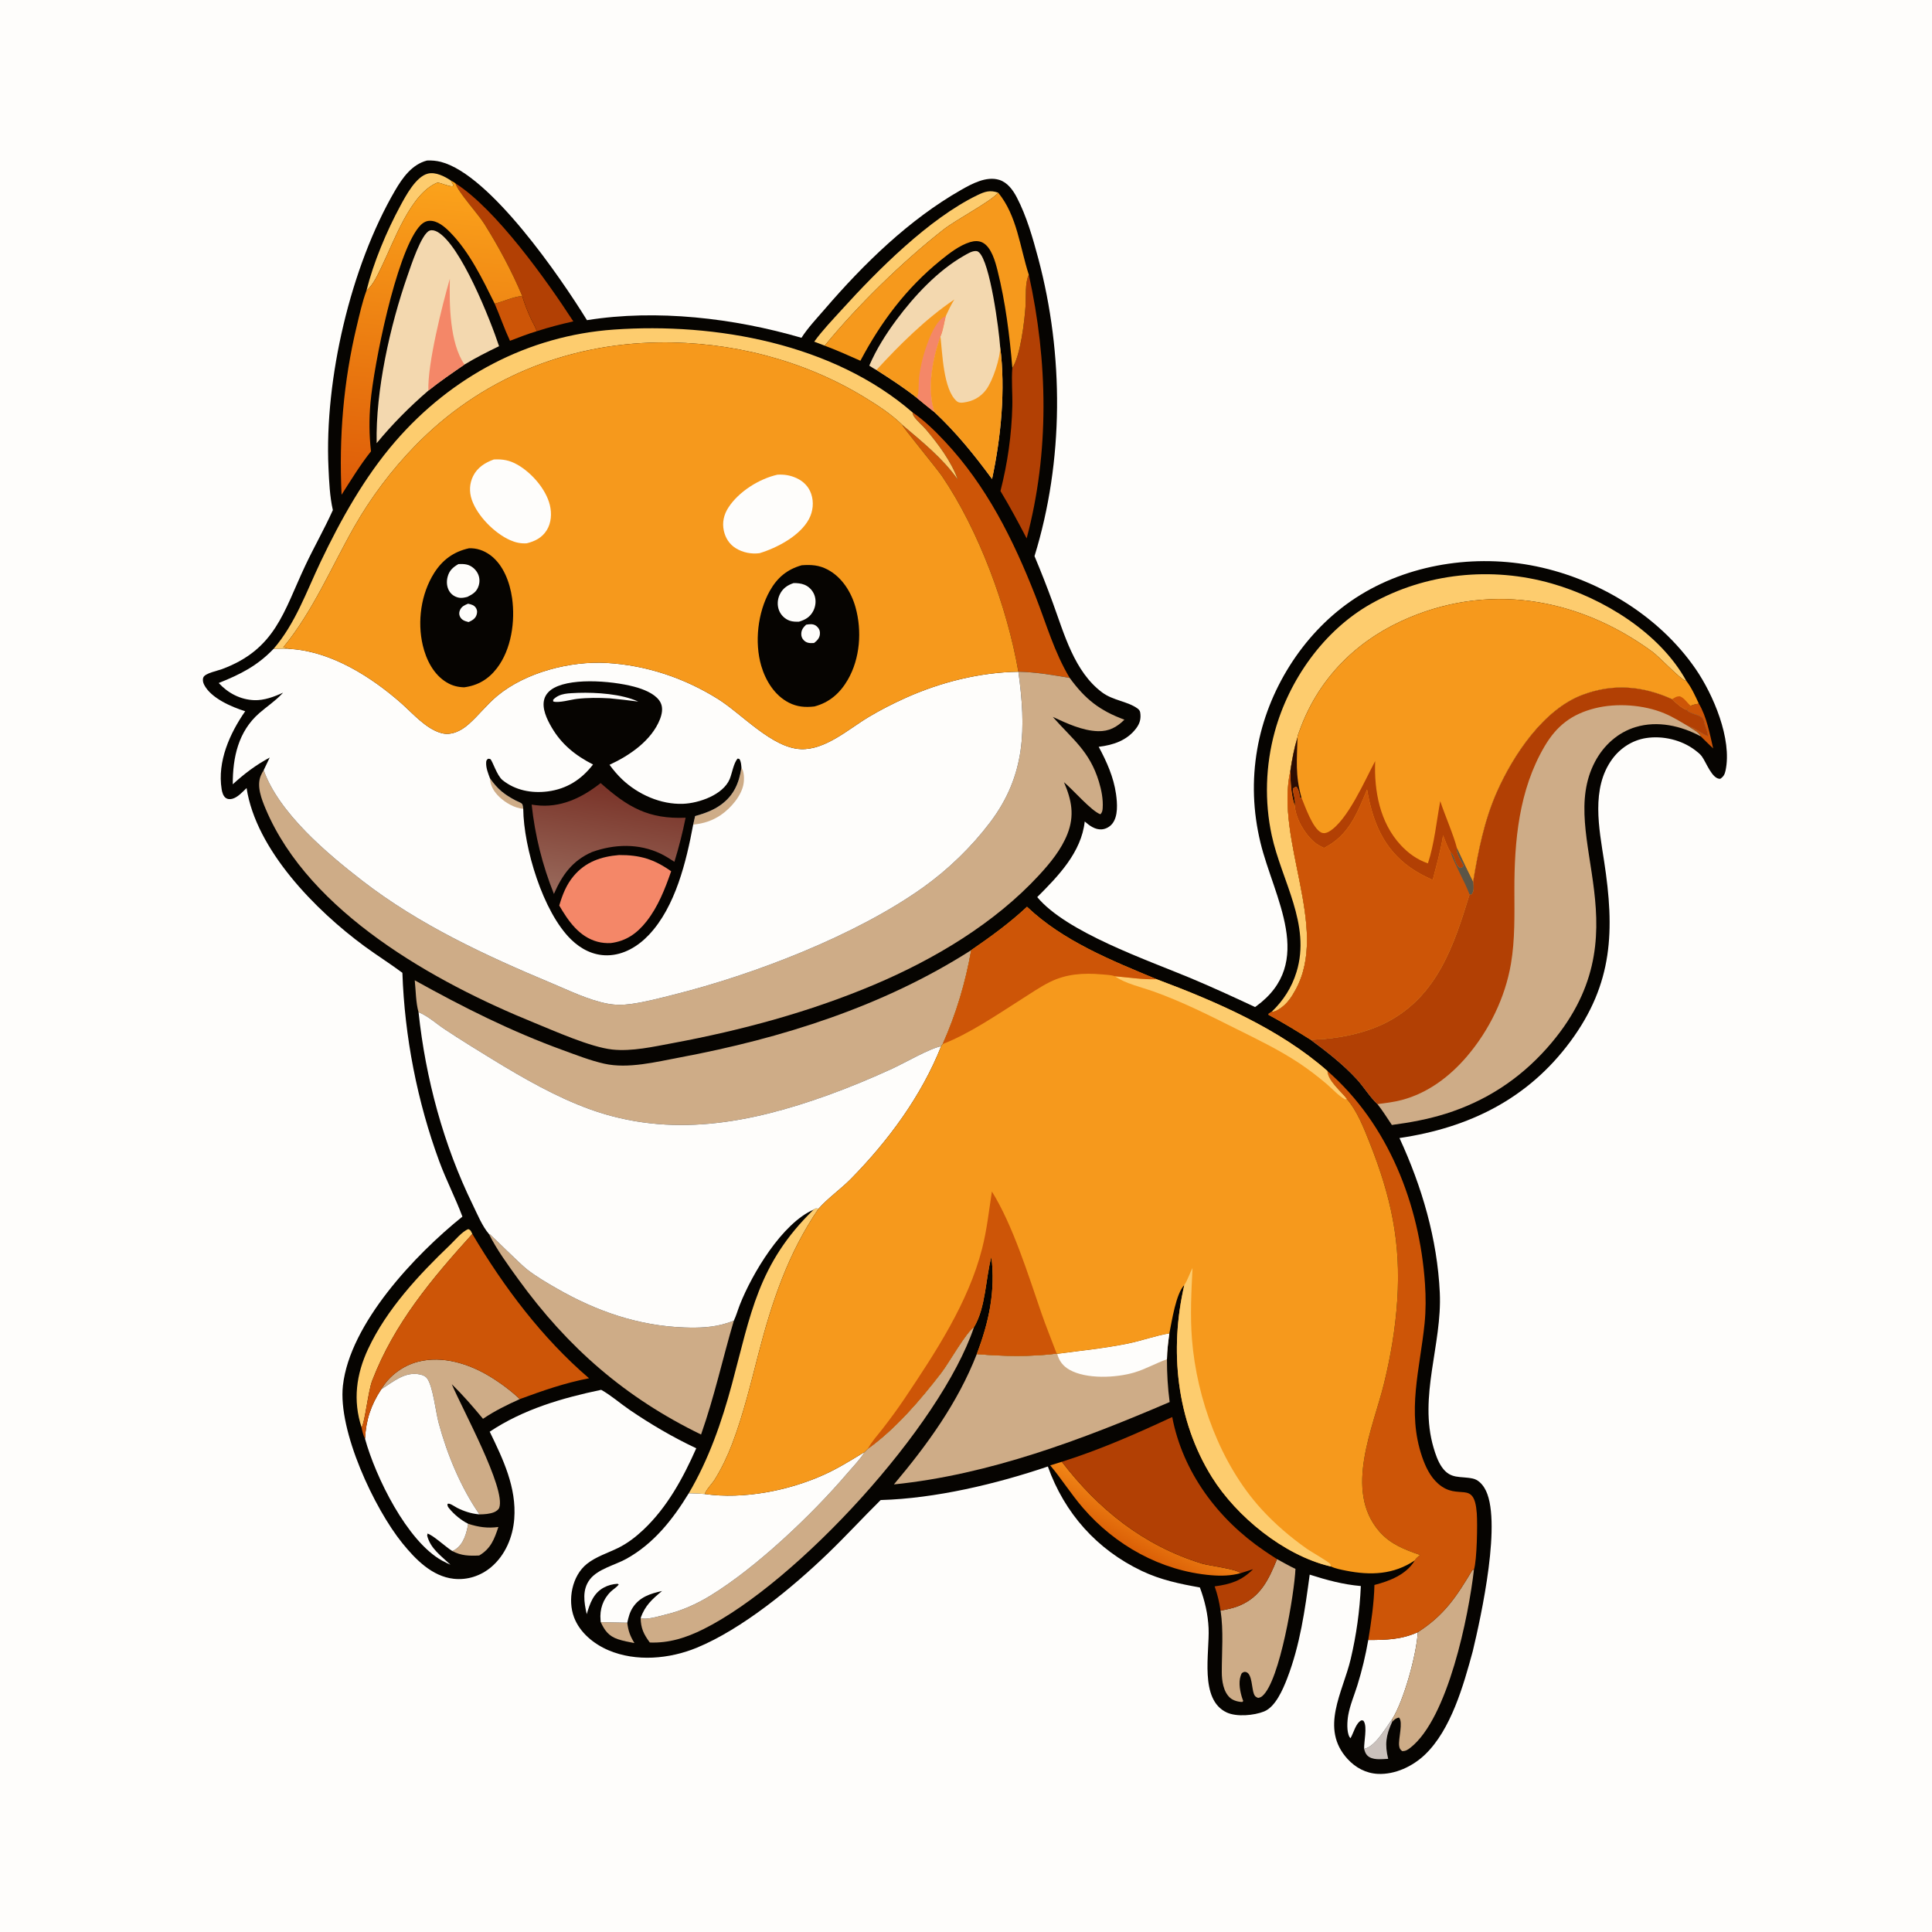 <svg version="1.1" xmlns="http://www.w3.org/2000/svg" style="display: block;" viewBox="0 0 2048 2048" width="1024" height="1024">
<defs>
	<linearGradient id="Gradient1" gradientUnits="userSpaceOnUse" x1="1198.03" y1="1639.18" x2="1217.68" y2="1603.27">
		<stop class="stop0" offset="0" stop-opacity="1" stop-color="rgb(220,97,7)"/>
		<stop class="stop1" offset="1" stop-opacity="1" stop-color="rgb(241,133,22)"/>
	</linearGradient>
	<linearGradient id="Gradient2" gradientUnits="userSpaceOnUse" x1="443.409" y1="525.295" x2="473.259" y2="196.296">
		<stop class="stop0" offset="0" stop-opacity="1" stop-color="rgb(222,92,8)"/>
		<stop class="stop1" offset="1" stop-opacity="1" stop-color="rgb(251,162,27)"/>
	</linearGradient>
	<linearGradient id="Gradient3" gradientUnits="userSpaceOnUse" x1="648.781" y1="833.95" x2="631.26" y2="948.755">
		<stop class="stop0" offset="0" stop-opacity="1" stop-color="rgb(121,51,40)"/>
		<stop class="stop1" offset="1" stop-opacity="1" stop-color="rgb(152,104,90)"/>
	</linearGradient>
</defs>
<path transform="translate(0,0)" fill="rgb(254,253,251)" d="M 0 0 L 2048 0 L 2048 2048 L 0 2048 L 0 0 z"/>
<path transform="translate(0,0)" fill="rgb(6,4,1)" d="M 452.637 170.158 C 457.607 169.932 462.611 170.366 467.437 171.616 C 519.652 185.139 594.112 293.907 622.207 339.393 C 696.137 327.534 778.179 337.216 849.581 358.084 C 856.458 347.324 866.12 337.184 874.444 327.511 C 915.581 279.704 963.647 232.736 1018.8 201.32 C 1030.31 194.763 1045.63 186.455 1059.22 190.666 C 1068 193.388 1073.75 201.404 1077.83 209.196 C 1088.23 229.104 1094.82 252.307 1100.6 273.954 C 1127.82 375.98 1127.8 488.498 1096.62 589.531 C 1103.5 605.839 1109.94 622.329 1116.02 638.949 C 1128.14 672.045 1138.82 712.091 1168.43 734.072 C 1179.91 742.595 1195.14 743.347 1205.72 750.951 C 1207.2 752.015 1208.39 753.401 1208.67 755.216 C 1209.7 761.777 1208.33 766.864 1204.32 772.158 C 1194.54 785.074 1180.02 789.783 1164.68 791.637 C 1173.17 807.45 1180.49 823.72 1183.02 841.647 C 1184.38 851.301 1185.46 865.184 1179.04 873.192 C 1176.33 876.57 1172.07 878.899 1167.72 879.17 C 1160.75 879.604 1154.81 875.149 1149.86 870.817 C 1146.25 903.623 1121.72 928.731 1099.51 950.96 C 1130.32 988.142 1215.99 1017.58 1261.47 1036.58 C 1284.71 1046.28 1307.62 1056.85 1330.44 1067.5 C 1330.74 1067.29 1331.05 1067.08 1331.35 1066.86 C 1395.51 1020.36 1350.09 951.281 1336.1 893.045 C 1328.21 860.224 1326.96 827.366 1332.75 794.065 C 1343.48 732.329 1380.38 672.935 1432.03 637.174 C 1486.33 599.585 1557.56 587.367 1622.12 599.114 C 1690.67 611.588 1757.74 651.333 1797.55 709.264 C 1816.04 736.174 1836.29 783.382 1829.16 816.811 C 1828.31 820.825 1827.04 823.245 1823.57 825.56 C 1814.89 826.161 1808.65 807.958 1803.93 801.65 C 1802.05 799.147 1799.26 797.014 1796.79 795.143 C 1782.47 784.291 1762.54 779.629 1744.87 782.38 C 1730.4 784.634 1717.51 792.99 1708.95 804.77 C 1686.38 835.797 1695.1 878.217 1700.47 913.196 C 1711.59 985.738 1710.2 1042.53 1664.57 1104.15 C 1619.43 1165.1 1557.11 1195.5 1483.5 1206.37 C 1507.32 1257.91 1523.59 1313.34 1526.25 1370.34 C 1528.8 1425.18 1503.61 1480.2 1519.64 1534.63 C 1521.69 1541.59 1524.26 1549.17 1528.44 1555.17 C 1537.69 1568.46 1547.96 1564.47 1561.27 1567.34 C 1566.61 1568.5 1570.73 1572.7 1573.51 1577.19 C 1593.21 1608.97 1569.86 1714.2 1561.13 1750.59 C 1551.31 1786.7 1538.14 1833.54 1510.53 1859.97 C 1497.57 1872.39 1478.83 1881.26 1460.61 1880.39 C 1447.99 1879.79 1436.88 1873.8 1428.43 1864.54 C 1398.82 1832.1 1423.48 1793.9 1431.8 1758.64 C 1437.81 1733.15 1441.41 1707.43 1442.54 1681.27 C 1423.5 1679.61 1406.44 1674.94 1388.33 1669.17 C 1383.33 1706.57 1378.11 1743.82 1364.43 1779.27 C 1360.02 1790.67 1352.13 1809.29 1340.06 1814.19 C 1329.45 1818.49 1310.86 1820.21 1300.31 1815.25 C 1271.08 1801.54 1282.34 1751.9 1281.16 1725.97 C 1280.48 1711.1 1277.13 1696.67 1271.91 1682.77 C 1250.51 1678.98 1230.31 1674.74 1210.52 1665.34 C 1162.82 1642.69 1128.44 1604.16 1110.77 1554.55 C 1056.15 1573.07 991.43 1588.5 933.539 1590.11 C 914.648 1608.78 896.684 1628.36 877.542 1646.78 C 840.025 1682.89 786.769 1726.87 738.46 1746.73 C 709.702 1758.55 674.213 1761.79 645.039 1749.35 C 629.43 1742.69 614.721 1730.74 608.552 1714.53 C 601.49 1695.97 606.302 1670.34 622.249 1657.7 C 631.8 1650.12 644.215 1646.28 655.087 1640.96 C 665.074 1636.08 674.129 1629.08 682.173 1621.47 C 707.426 1597.56 724.131 1566.68 738.066 1535.24 C 713.576 1523.75 689.972 1509.86 667.606 1494.65 C 657.469 1487.76 647.955 1479.22 637.269 1473.27 C 595.674 1482 554.888 1493.86 519.114 1517.65 C 533.302 1546.82 547.691 1576.79 545.119 1610.12 C 543.637 1629.33 535.636 1648.52 520.723 1661.14 C 509.672 1670.49 495.443 1675.16 480.978 1673.58 C 457.938 1671.06 440.396 1652.94 426.538 1635.85 C 396.795 1599.17 358.132 1516.85 363.506 1468.8 C 370.873 1402.92 440.389 1329.66 490.178 1289.65 C 482.826 1269.99 473.046 1251.13 465.731 1231.32 C 442.341 1167.96 428.844 1098.69 426.553 1031.21 C 413.451 1021.42 399.508 1012.72 386.322 1003.03 C 334.47 964.904 271.43 900.892 261.391 835.359 C 257.133 839.43 252.064 845.204 246.238 846.76 C 243.631 847.456 240.906 847.253 238.797 845.431 C 236.426 843.382 235.418 839.498 234.946 836.547 C 230.244 807.125 243.616 777.367 259.925 753.93 C 245.549 749.432 223.527 740.076 216.347 725.756 C 215.183 723.436 214.546 720.481 215.583 718.016 C 217.436 713.615 230.64 711.034 235.15 709.363 C 292.117 688.265 300.555 648.54 323.496 599.799 C 332.854 579.916 343.826 560.784 352.848 540.75 C 349.563 526.303 348.88 510.586 348.2 495.791 C 343.894 402.222 371.502 283.099 418.702 202.098 C 426.653 188.453 436.615 174.343 452.637 170.158 z"/>
<path transform="translate(0,0)" fill="rgb(205,85,7)" d="M 1800.81 745.803 C 1809.01 759.407 1812.48 777.931 1816.02 793.387 C 1811.66 789.149 1807.21 784.963 1802.94 780.633 C 1801.43 776.561 1794.31 772.956 1790.78 770.535 C 1794.74 770.087 1804.41 778.475 1810.5 780.275 C 1810.5 774.896 1807.17 770.099 1806.43 764.926 C 1805.36 757.395 1794.2 758.036 1789.01 753.635 L 1787.48 752.32 L 1792.38 748.363 C 1793.69 747.397 1794.38 747.184 1796.03 746.855 C 1797.23 746.617 1798.43 746.403 1799.62 746.11 L 1800.81 745.803 z"/>
<path transform="translate(0,0)" fill="rgb(206,172,135)" d="M 636.822 1719.58 L 664.937 1720.14 C 665.915 1728.69 668.028 1734.39 672.504 1741.73 C 666.732 1740.59 660.612 1739.53 655.034 1737.64 C 645.191 1734.31 641.049 1728.52 636.822 1719.58 z"/>
<path transform="translate(0,0)" fill="rgb(202,193,188)" d="M 1446.05 1853.86 C 1457.84 1851.65 1468.87 1831.57 1475.65 1822.57 L 1475.65 1825.43 C 1469.2 1839.67 1467.78 1849.07 1471.54 1864.44 C 1464.59 1864.73 1454.43 1866.31 1449.14 1860.61 C 1447.47 1858.82 1446.6 1856.2 1446.05 1853.86 z"/>
<path transform="translate(0,0)" fill="rgb(206,172,135)" d="M 496.288 1615.29 C 507.392 1618.83 516.645 1620.2 528.305 1618.67 C 524.038 1631.5 520.281 1641.65 507.973 1648.89 C 497.607 1649.4 488.907 1649.23 479.466 1644.17 C 481.447 1643.28 481.048 1643.56 482.888 1642.34 C 491.552 1636.61 494.692 1624.94 496.288 1615.29 z"/>
<path transform="translate(0,0)" fill="rgb(205,85,7)" d="M 553.553 313.727 C 556.136 322.293 559.233 330.208 562.991 338.299 C 564.839 342.277 567.778 346.948 568.97 351.126 C 559.343 353.916 549.973 357.732 540.592 361.253 C 534.629 348.502 529.983 334.906 524.403 321.933 C 534.355 319.385 543.153 314.847 553.553 313.727 z"/>
<path transform="translate(0,0)" fill="rgb(253,204,110)" d="M 388.424 308.186 C 395.848 278.385 409.803 245.087 424.478 217.983 C 430.168 207.475 440.897 187.176 453.572 184.047 C 461.749 182.028 471.285 186.933 477.85 191.3 L 480.711 196.444 L 479.732 197.533 C 474.499 197.363 469.183 194.459 463.874 193.51 C 435.529 204.493 417.704 255.61 404.923 281.855 C 400.466 291.008 396.152 301.298 388.424 308.186 z"/>
<path transform="translate(0,0)" fill="rgb(253,204,110)" d="M 863.099 362.165 C 871.877 350.075 882.497 339.068 892.528 328.005 C 930.48 286.15 984.852 231.69 1035.96 206.933 C 1044.06 203.008 1049.49 201.233 1058.13 204.25 C 1050.52 213.548 1013.86 232.585 1000.06 243.388 C 956.932 277.14 909.012 323.87 874.187 366.426 L 863.099 362.165 z"/>
<path transform="translate(0,0)" fill="rgb(253,204,110)" d="M 383.292 1513.18 C 373.879 1484.49 377.635 1456.8 390.272 1429.81 C 409.91 1387.88 443.971 1351.35 477.098 1319.66 C 482.1 1314.88 490.02 1305.24 496.428 1302.92 C 499.233 1303.97 499.335 1305.45 500.678 1308.05 C 457.717 1355.55 417.919 1402.82 394.563 1463.46 C 390.244 1474.68 386.909 1507.64 383.292 1513.18 z"/>
<path transform="translate(0,0)" fill="url(#Gradient1)" d="M 1113.27 1553.35 L 1125.58 1549.55 C 1164.49 1600.1 1212.18 1638.28 1273.77 1657.34 C 1281.9 1659.85 1310.5 1663.05 1315.11 1667.6 C 1304.77 1670.47 1294.32 1670.7 1283.68 1669.79 C 1230.83 1665.26 1182.26 1638.23 1147.87 1598.31 C 1135.52 1583.97 1125.41 1567.87 1113.27 1553.35 z"/>
<path transform="translate(0,0)" fill="rgb(178,64,4)" d="M 482.795 194.352 C 525.871 221.797 579.672 297.4 607.739 340.686 C 594.626 343.612 581.753 346.961 568.97 351.126 C 567.778 346.948 564.839 342.277 562.991 338.299 C 559.233 330.208 556.136 322.293 553.553 313.727 C 542.612 287.589 528.32 261.033 513.254 237.104 C 506.553 226.462 485.558 203.666 482.795 194.352 z"/>
<path transform="translate(0,0)" fill="rgb(254,253,251)" d="M 1502.91 1730.21 C 1501.66 1753.73 1488.06 1802.93 1475.65 1822.57 C 1468.87 1831.57 1457.84 1851.65 1446.05 1853.86 C 1445.75 1846.47 1449.45 1830.82 1445.78 1824.82 C 1444.94 1823.45 1444.97 1823.91 1443.12 1823.62 C 1437.08 1826.6 1434.98 1836.89 1431.56 1842.61 C 1431.22 1842.17 1430.82 1841.78 1430.54 1841.3 C 1427.3 1835.63 1428.09 1824.25 1429.19 1818.07 C 1431.09 1807.42 1435.66 1796.82 1438.88 1786.49 C 1443.81 1770.65 1447.55 1754.8 1450.42 1738.47 C 1469.47 1738.43 1485.36 1738.14 1502.91 1730.21 z"/>
<path transform="translate(0,0)" fill="rgb(253,204,110)" d="M 862.464 1282.26 C 864.682 1280.45 864.952 1281.06 867.682 1281.25 C 835.397 1328.61 818.402 1379.49 804.127 1434.55 C 795.835 1466.53 787.961 1499.41 776.214 1530.32 C 771.213 1543.47 765.004 1556.56 757.57 1568.5 C 755.137 1572.41 748.037 1579.69 747.155 1583.74 C 741.496 1583.21 735.821 1583.09 730.142 1582.9 C 751.311 1546.99 765.058 1507.48 775.86 1467.34 C 795.822 1393.18 803.445 1339.58 862.464 1282.26 z"/>
<path transform="translate(0,0)" fill="rgb(206,172,135)" d="M 1502.91 1730.21 C 1531.3 1712 1544.11 1692.2 1560.93 1664.05 L 1562.44 1664 C 1556.82 1712.91 1534.98 1821.52 1495.04 1852.68 C 1492.22 1854.88 1490.01 1856.36 1486.33 1856.25 C 1484.12 1854.42 1483.53 1853.41 1483.14 1850.52 C 1482.17 1843.22 1487.61 1825.53 1482.99 1820.69 C 1479.52 1821.35 1477.98 1822.88 1475.65 1825.43 L 1475.65 1822.57 C 1488.06 1802.93 1501.66 1753.73 1502.91 1730.21 z"/>
<path transform="translate(0,0)" fill="rgb(178,64,4)" d="M 1090.59 291.25 C 1110.82 382.977 1112.6 479.524 1088.29 570.702 C 1079.42 553.731 1070.46 536.897 1060.53 520.517 C 1068.08 491.048 1072.34 461.058 1073.09 430.629 C 1073.43 417.227 1072.03 403.247 1073.11 389.986 C 1081.63 377.462 1086.06 340.382 1087.1 324.54 C 1087.74 314.937 1086.34 299.748 1090.59 291.25 z"/>
<path transform="translate(0,0)" fill="rgb(206,172,135)" d="M 1353.69 1652.74 C 1360.16 1656.3 1366.59 1659.92 1373.25 1663.11 C 1372.04 1689.35 1356.72 1781.71 1338.25 1797.76 C 1336.69 1799.12 1335.64 1799.46 1333.67 1799.86 C 1331.21 1798.88 1330.25 1798.25 1329.21 1795.7 C 1326.89 1790.03 1327.34 1774.64 1321.12 1772.54 C 1318.99 1771.82 1318.08 1772.53 1316.39 1773.59 C 1312.47 1780.84 1314.01 1790.48 1316.16 1798.14 C 1316.64 1799.83 1317.24 1801.48 1317.88 1803.11 L 1316.94 1804.15 C 1312.71 1804.18 1307.1 1802.61 1303.91 1799.73 C 1296.76 1793.28 1295.16 1781.66 1295.15 1772.55 C 1295.11 1750.91 1297.16 1728.81 1293.84 1707.3 C 1300.76 1706.03 1307.63 1704.7 1314.13 1701.94 C 1336.54 1692.41 1345.13 1673.88 1353.69 1652.74 z"/>
<path transform="translate(0,0)" fill="rgb(206,172,135)" d="M 404.092 1472.8 C 412.434 1458.44 427.176 1447.59 443.219 1443.47 C 469.11 1436.83 496.941 1445.59 519.169 1459.05 C 530.187 1465.71 541.657 1474.21 551.011 1483.1 C 537.386 1489.23 524.426 1495.58 512 1503.98 C 501.471 1491.27 490.717 1478.83 478.904 1467.29 C 489.405 1492.38 536.482 1577.85 529.23 1598.22 C 528.457 1600.39 525.719 1602.21 523.633 1603.05 C 519.088 1604.87 513.107 1605.3 508.259 1605.31 C 488.552 1576.93 473.931 1541.65 465.016 1508.4 C 461.772 1496.3 459.211 1471.21 453.233 1461.81 C 451.348 1458.85 448.432 1457.7 445.119 1456.98 C 429.31 1453.55 416.46 1464.96 404.092 1472.8 z"/>
<path transform="translate(0,0)" fill="rgb(205,85,7)" d="M 967.274 437.111 C 979.702 445.526 991.233 456.877 1001.46 467.766 C 1045.68 514.874 1074.06 571.858 1097.49 631.551 C 1109.18 661.339 1117.36 690.888 1133.92 718.621 C 1115.7 715.501 1098.06 712.454 1079.52 712.087 C 1067.75 643.952 1037.49 561.996 998.542 504.715 C 993.274 496.969 957.282 453.263 956.37 450.31 C 977.236 468.022 999.413 485.757 1015.23 508.272 C 1008.65 489.569 994.559 470.671 981.9 455.684 C 977.854 450.894 972.086 446.34 968.675 441.225 C 967.761 439.854 967.589 438.694 967.274 437.111 z"/>
<path transform="translate(0,0)" fill="rgb(246,153,28)" d="M 1058.13 204.25 C 1078.23 228.723 1081.12 262.128 1090.59 291.25 C 1086.34 299.748 1087.74 314.937 1087.1 324.54 C 1086.06 340.382 1081.63 377.462 1073.11 389.986 C 1070.23 355.37 1065.85 320.434 1057.4 286.689 C 1055.04 277.255 1050.94 262.228 1041.86 257.289 C 1037.63 254.99 1032.79 255.299 1028.32 256.655 C 1017.01 260.09 1006 268.692 996.956 276.045 C 960.467 305.698 933.995 341.109 912.069 382.406 C 899.486 376.818 887.099 371.242 874.187 366.426 C 909.012 323.87 956.932 277.14 1000.06 243.388 C 1013.86 232.585 1050.52 213.548 1058.13 204.25 z"/>
<path transform="translate(0,0)" fill="rgb(206,172,135)" d="M 920.049 1535.68 C 949.568 1514.52 975.651 1483.96 997.687 1455.36 C 1006.05 1444.51 1023.83 1412.51 1032.49 1406.82 C 997.023 1511.94 845.269 1677.38 745.586 1727.01 C 727.337 1736.1 709.33 1741.86 688.839 1741.13 C 682.407 1732.44 679.312 1726.14 679.11 1715.06 C 684.553 1717.77 700.413 1712.76 706.568 1711.28 C 722.913 1707.35 738.684 1700.23 752.993 1691.47 C 801.817 1661.58 860.66 1605.74 898.062 1561.91 C 904.227 1554.68 911.604 1547.28 916.534 1539.18 L 920.049 1535.68 z"/>
<path transform="translate(0,0)" fill="url(#Gradient2)" d="M 477.85 191.3 C 479.436 192.252 481.398 193.165 482.795 194.352 C 485.558 203.666 506.553 226.462 513.254 237.104 C 528.32 261.033 542.612 287.589 553.553 313.727 C 543.153 314.847 534.355 319.385 524.403 321.933 C 511.562 295.986 497.507 266.851 477.019 246.101 C 471.426 240.436 463.769 233.769 455.307 234.054 C 450.53 234.215 446.719 237.324 443.83 240.883 C 419.635 270.686 396.356 386.149 392.717 426.957 C 391.178 444.217 391.306 461.204 393.268 478.419 C 381.786 492.844 372.028 508.935 362.084 524.449 C 359.155 463.984 364.051 404.357 378.232 345.425 C 381.207 333.064 384.023 320.119 388.424 308.186 C 396.152 301.298 400.466 291.008 404.923 281.855 C 417.704 255.61 435.529 204.493 463.874 193.51 C 469.183 194.459 474.499 197.363 479.732 197.533 L 480.711 196.444 L 477.85 191.3 z"/>
<path transform="translate(0,0)" fill="rgb(254,253,251)" d="M 404.092 1472.8 C 416.46 1464.96 429.31 1453.55 445.119 1456.98 C 448.432 1457.7 451.348 1458.85 453.233 1461.81 C 459.211 1471.21 461.772 1496.3 465.016 1508.4 C 473.931 1541.65 488.552 1576.93 508.259 1605.31 C 507.882 1605.28 507.503 1605.25 507.126 1605.21 C 499.339 1604.46 491.561 1601.92 484.597 1598.37 C 482.112 1597.11 479.224 1594.94 476.621 1594.11 C 475.768 1593.84 475.23 1593.99 474.429 1594.11 C 474.076 1596.29 474.796 1597.28 476.143 1598.95 C 481.395 1605.47 488.837 1611.54 496.288 1615.29 C 494.692 1624.94 491.552 1636.61 482.888 1642.34 C 481.048 1643.56 481.447 1643.28 479.466 1644.17 C 473.664 1640.81 457.337 1625.8 452.88 1625.72 L 453.134 1626.53 L 452.783 1627.66 C 456.137 1641.55 467.797 1649.44 477.51 1658.68 C 474.507 1657.29 471.474 1655.91 468.579 1654.3 C 431.436 1633.74 398.137 1565.71 386.969 1525.24 C 387.9 1505.37 393.182 1489.4 404.092 1472.8 z"/>
<path transform="translate(0,0)" fill="rgb(243,216,175)" d="M 399.266 469.819 C 398.068 414.022 413.521 345.146 431.876 292.532 C 435.17 283.09 446.676 247.409 455.522 244.427 C 458.205 243.523 461.082 244.4 463.467 245.688 C 488.069 258.974 519.759 338.961 529.028 366.989 C 516.56 373 504.194 379.244 492.368 386.448 C 479.396 395.352 466.413 404.211 454.108 414.03 C 434.117 431.292 416.064 449.415 399.266 469.819 z"/>
<path transform="translate(0,0)" fill="rgb(244,135,104)" d="M 454.108 414.03 C 453.007 386.24 468.764 323.504 476.882 295.397 C 476.217 322.502 476.647 363.504 492.368 386.448 C 479.396 395.352 466.413 404.211 454.108 414.03 z"/>
<path transform="translate(0,0)" fill="rgb(253,204,110)" d="M 289.894 687.93 C 313.102 661.085 324.77 627.233 339.836 595.64 C 361.175 550.89 386.4 505.676 418.949 468.051 C 478.315 399.426 559.648 355.796 650.613 349.37 C 758.8 341.728 883.368 364.386 967.274 437.111 C 967.589 438.694 967.761 439.854 968.675 441.225 C 972.086 446.34 977.854 450.894 981.9 455.684 C 994.559 470.671 1008.65 489.569 1015.23 508.272 C 999.413 485.757 977.236 468.022 956.37 450.31 C 944.467 438.713 930.347 429.603 916.208 420.986 C 851.254 381.395 774.336 361.928 698.467 363.011 C 599.798 364.421 509.024 401.632 439.947 472.655 C 415.08 498.222 392.95 527.649 375.358 558.673 C 350.903 601.799 331.864 647.712 300.195 686.323 C 302.616 686.861 305.035 687.441 307.474 687.891 L 289.894 687.93 z"/>
<path transform="translate(0,0)" fill="rgb(206,172,135)" d="M 518.319 1308.12 C 518.731 1308.29 519.148 1308.45 519.554 1308.64 C 520.249 1308.95 551.514 1339.98 558.437 1345.42 C 568.222 1353.11 579.557 1359.71 590.344 1365.9 C 632.299 1390.01 676.711 1405.41 725.461 1407.16 C 740.808 1407.71 755.936 1407.25 770.662 1402.53 C 773.096 1401.75 775.514 1400.93 777.886 1399.98 C 765.782 1441.06 757.537 1479.68 743.158 1520.66 C 663.054 1481.75 602.073 1428.69 549.686 1356.44 C 538.692 1341.27 526.669 1324.85 518.319 1308.12 z"/>
<path transform="translate(0,0)" fill="rgb(253,204,110)" d="M 1348.01 1072.58 C 1360.49 1060.5 1369.24 1046.98 1374.37 1030.3 C 1389.85 979.871 1358.52 933.608 1348.12 885.636 C 1340.3 849.514 1341.53 811.392 1351.26 775.761 C 1366.27 720.809 1403.32 668.153 1453.5 639.932 C 1511.52 607.302 1581.18 600.319 1645.03 618.577 C 1699.6 634.181 1759.37 670.737 1787.49 721.645 C 1787.16 721.609 1786.83 721.621 1786.51 721.538 C 1781.55 720.24 1758.86 696.214 1751.58 690.876 C 1672.31 632.818 1575.47 616.441 1484.78 658.704 C 1434.52 682.127 1396.7 721.679 1377.77 773.974 C 1376.96 776.228 1375.55 779.246 1375.39 781.603 C 1371.89 793.165 1369.65 804.867 1367.88 816.806 C 1351.39 891.537 1409.35 982.687 1373.56 1048.87 C 1369.26 1056.82 1364.39 1064.26 1356.64 1069.28 C 1353.96 1071.01 1351.29 1072.69 1348.01 1072.58 z"/>
<path transform="translate(0,0)" fill="rgb(178,64,4)" d="M 1242.6 1502.1 C 1253.82 1560.79 1291.26 1610.58 1340.21 1643.87 C 1344.66 1646.89 1349.15 1649.85 1353.69 1652.74 C 1345.13 1673.88 1336.54 1692.41 1314.13 1701.94 C 1307.63 1704.7 1300.76 1706.03 1293.84 1707.3 C 1292.52 1698.47 1290.58 1690.05 1287.58 1681.63 C 1304.28 1679.37 1315.99 1675.76 1328.28 1663.46 L 1315.11 1667.6 C 1310.5 1663.05 1281.9 1659.85 1273.77 1657.34 C 1212.18 1638.28 1164.49 1600.1 1125.58 1549.55 C 1166.33 1536.66 1203.95 1520.08 1242.6 1502.1 z"/>
<path transform="translate(0,0)" fill="rgb(205,85,7)" d="M 500.678 1308.05 C 534.039 1364.26 574.542 1418.31 624.429 1461.04 C 598.858 1465.92 575.361 1474.13 551.011 1483.1 C 541.657 1474.21 530.187 1465.71 519.169 1459.05 C 496.941 1445.59 469.11 1436.83 443.219 1443.47 C 427.176 1447.59 412.434 1458.44 404.092 1472.8 C 393.182 1489.4 387.9 1505.37 386.969 1525.24 C 385.055 1521.23 384.103 1517.54 383.292 1513.18 C 386.909 1507.64 390.244 1474.68 394.563 1463.46 C 417.919 1402.82 457.717 1355.55 500.678 1308.05 z"/>
<path transform="translate(0,0)" fill="rgb(243,216,175)" d="M 921.457 387.598 C 928.885 370.3 939.141 354.076 950.35 338.981 C 969.12 313.704 994.232 286.738 1021.85 271.083 C 1025.16 269.211 1029.98 266.19 1033.79 266.138 C 1035.67 266.112 1036.36 266.284 1037.74 267.488 C 1049.56 277.816 1058.99 349.718 1060.2 367.64 C 1066.06 412.736 1061.07 463.45 1051.63 507.74 C 1032.73 482.062 1013.92 458.734 990.62 436.903 C 984.273 432.01 978.136 426.813 971.933 421.738 C 958.258 410.909 943.755 401.544 929.066 392.174 C 926.41 390.865 923.958 389.18 921.457 387.598 z"/>
<path transform="translate(0,0)" fill="rgb(246,153,28)" d="M 1011.64 317.482 C 1008.1 323.132 1005.34 328.989 1002.56 335.036 C 1000.78 341.63 999.701 350.558 996.899 356.604 C 988.589 380.154 982.274 412.485 990.62 436.903 C 984.273 432.01 978.136 426.813 971.933 421.738 C 958.258 410.909 943.755 401.544 929.066 392.174 C 953.981 365.13 981.1 338.109 1011.64 317.482 z"/>
<path transform="translate(0,0)" fill="rgb(244,135,104)" d="M 971.933 421.738 C 974.344 417.395 973.592 405.808 974.212 400.536 C 975.835 386.727 979.417 373.353 984.512 360.424 C 987.935 351.739 993.615 338.957 1002.56 335.036 C 1000.78 341.63 999.701 350.558 996.899 356.604 C 988.589 380.154 982.274 412.485 990.62 436.903 C 984.273 432.01 978.136 426.813 971.933 421.738 z"/>
<path transform="translate(0,0)" fill="rgb(246,153,28)" d="M 990.62 436.903 C 982.274 412.485 988.589 380.154 996.899 356.604 C 999.005 374.12 999.908 412.734 1014.05 425.165 C 1016.17 427.024 1018.65 427.058 1021.31 426.71 C 1031.34 425.397 1039.54 421.041 1045.57 412.777 C 1052.54 403.231 1060.41 379.44 1060.2 367.64 C 1066.06 412.736 1061.07 463.45 1051.63 507.74 C 1032.73 482.062 1013.92 458.734 990.62 436.903 z"/>
<path transform="translate(0,0)" fill="rgb(254,253,251)" d="M 747.155 1583.74 C 788.24 1589.58 836.086 1580.18 873.623 1563.19 C 888.56 1556.42 902.539 1547.67 916.534 1539.18 C 911.604 1547.28 904.227 1554.68 898.062 1561.91 C 860.66 1605.74 801.817 1661.58 752.993 1691.47 C 738.684 1700.23 722.913 1707.35 706.568 1711.28 C 700.413 1712.76 684.553 1717.77 679.11 1715.06 C 683.924 1701.79 691.172 1695.34 701.807 1686.52 C 689.546 1689.26 678.152 1692.84 670.845 1703.95 C 667.497 1709.04 666.239 1714.31 664.937 1720.14 L 636.822 1719.58 C 636.793 1719.32 636.76 1719.05 636.735 1718.79 L 636.617 1717.47 C 635.524 1706.1 639.201 1695.13 647.543 1687.1 C 650.348 1684.4 653.624 1682.8 655.92 1679.51 L 654.584 1678.88 C 649.498 1679.18 644.512 1680.46 640.017 1682.91 C 628.953 1688.94 625.296 1699.78 621.958 1711.08 C 619.143 1698.58 616.86 1685.17 625.335 1674.16 C 633.818 1663.14 651.913 1659.08 663.861 1652.48 C 692.881 1636.44 713.111 1610.78 730.142 1582.9 C 735.821 1583.09 741.496 1583.21 747.155 1583.74 z"/>
<path transform="translate(0,0)" fill="rgb(206,172,135)" d="M 1120.71 1435.14 C 1145.82 1431.74 1170.48 1429.35 1195.39 1424.3 C 1210.24 1421.28 1224.64 1415.92 1239.57 1413.44 C 1238.33 1422.59 1237.17 1431.63 1237.01 1440.87 C 1237.02 1456.19 1237.86 1471.01 1239.88 1486.22 C 1147.29 1525.96 1048.55 1563.29 947.587 1573.54 C 983.031 1531.4 1015.33 1486.96 1035.41 1435.38 C 1063.31 1437.75 1092.3 1438.38 1120.14 1434.89 L 1120.71 1435.14 z"/>
<path transform="translate(0,0)" fill="rgb(254,253,251)" d="M 1120.71 1435.14 C 1145.82 1431.74 1170.48 1429.35 1195.39 1424.3 C 1210.24 1421.28 1224.64 1415.92 1239.57 1413.44 C 1238.33 1422.59 1237.17 1431.63 1237.01 1440.87 C 1225.31 1445 1214.46 1451.3 1202.49 1454.87 C 1183.21 1460.63 1151.46 1462.2 1133.53 1451.91 C 1126.87 1448.09 1122.58 1442.57 1120.71 1435.14 z"/>
<path transform="translate(0,0)" fill="rgb(205,85,7)" d="M 1407.1 1135.27 C 1471.53 1191.37 1504.87 1276.83 1510.55 1360.88 C 1511.5 1374.89 1511.53 1389.02 1510.11 1403 C 1505.25 1450.96 1491.09 1496.28 1507.45 1544.16 C 1511 1554.57 1515.99 1565.23 1524.35 1572.64 C 1546.1 1591.91 1562.71 1567.51 1565.45 1603.99 C 1566.3 1615.36 1565.67 1653.86 1562.44 1664 L 1560.93 1664.05 C 1544.11 1692.2 1531.3 1712 1502.91 1730.21 C 1485.36 1738.14 1469.47 1738.43 1450.42 1738.47 C 1453.6 1719 1456.48 1699.9 1456.95 1680.12 C 1473.07 1675.98 1490.81 1669.16 1499.78 1654.07 C 1500.83 1651.94 1503.55 1649.98 1505.29 1648.32 C 1488.89 1642.64 1473.84 1636.89 1462.17 1623.46 C 1424.25 1579.78 1455.66 1513.75 1467.26 1465.98 C 1474.29 1437.07 1479.18 1408.09 1481.14 1378.39 C 1485.2 1316.9 1474.43 1268.19 1451.87 1211.32 C 1445.74 1195.87 1438.56 1177.4 1427.6 1164.88 C 1421.62 1157.09 1407.38 1145.61 1407.1 1135.27 z"/>
<path transform="translate(0,0)" fill="rgb(206,172,135)" d="M 1029.54 1007.17 C 1023.41 1041.83 1013.62 1074.57 999.292 1106.74 L 997.671 1109.05 C 985.84 1111.19 958.541 1126.97 946.034 1132.72 C 923.676 1142.99 900.684 1152.6 877.532 1160.93 C 794.917 1190.68 710.881 1206.69 625.526 1175.94 C 589.819 1163.08 554.687 1142.9 522.351 1123.15 C 505.35 1112.76 488.357 1102.27 471.744 1091.27 C 463.306 1085.69 453.917 1077.31 444.852 1073.47 C 444.475 1073.31 444.08 1073.2 443.694 1073.06 C 440.748 1062.9 440.789 1049.79 439.653 1039.17 C 490.988 1067.71 541.669 1093.23 596.977 1113.31 C 611.217 1118.48 625.791 1124.25 640.598 1127.57 C 665.734 1133.2 695.412 1125.68 720.342 1121 C 828.579 1100.72 936.254 1066.85 1029.54 1007.17 z"/>
<path transform="translate(0,0)" fill="rgb(206,172,135)" d="M 1079.52 712.087 C 1098.06 712.454 1115.7 715.501 1133.92 718.621 C 1150.53 741.334 1165.57 753.119 1191.92 762.912 C 1183.85 770.884 1175.61 775.381 1163.92 775.082 C 1147.49 774.662 1130.64 766.712 1116.01 759.956 C 1137.13 783.95 1155 796.178 1164.88 828.561 C 1167.59 837.455 1169.52 847.319 1168.89 856.654 C 1168.72 859.233 1168.35 861.393 1166.39 863.165 C 1156.45 859.333 1137.78 837.365 1127.86 829.176 C 1135.98 848.036 1139.28 864.429 1131.48 884.141 C 1124.93 900.701 1113.28 914.851 1101.33 927.805 C 1054.19 978.892 990.271 1016.91 926.702 1043.8 C 858.402 1072.69 785.922 1092.18 713.126 1105.74 C 692.814 1109.52 669.784 1114.78 649.115 1112.55 C 625.979 1110.06 587.966 1092.97 566.027 1084.05 C 461.147 1041.41 328.011 967.452 281.675 857.608 C 277.264 847.152 271.809 833.355 276.443 822.233 C 277.294 820.189 278.349 818.307 279.514 816.431 C 295.72 861.913 346.624 904.637 384.036 933.602 C 444.497 980.41 514.87 1013.01 585.023 1042.36 C 603.966 1050.28 623.701 1060.06 643.968 1063.92 C 652.333 1065.51 660.417 1065.41 668.833 1064.27 C 683.788 1062.24 698.925 1058.2 713.563 1054.54 C 798.939 1033.2 907.092 991.742 978.686 940.596 C 1005.12 921.714 1029.82 897.798 1049.44 871.892 C 1087.58 821.551 1087.68 771.799 1079.52 712.087 z"/>
<path transform="translate(0,0)" fill="rgb(206,172,135)" d="M 1561.53 934.882 C 1566.85 902.382 1573.38 869.587 1586.8 839.33 C 1604.03 800.47 1636.09 752.252 1677.19 736.64 C 1709.83 724.244 1741.24 726.975 1772.56 741.15 C 1776.91 745.296 1781.82 750.058 1787.48 752.32 L 1789.01 753.635 C 1794.2 758.036 1805.36 757.395 1806.43 764.926 C 1807.17 770.099 1810.5 774.896 1810.5 780.275 C 1804.41 778.475 1794.74 770.087 1790.78 770.535 C 1794.31 772.956 1801.43 776.561 1802.94 780.633 C 1782.04 769.335 1757.08 763.711 1733.84 770.736 C 1714.96 776.44 1699.94 790.122 1690.79 807.422 C 1648.29 887.812 1747.77 989.885 1639.62 1111.28 C 1610.29 1144.2 1574.75 1167.27 1532.7 1180.53 C 1514.1 1186.39 1494.75 1189.97 1475.44 1192.51 C 1470.45 1185.11 1465.67 1177.38 1460.15 1170.38 C 1452.25 1163.06 1445.82 1152.3 1438.4 1144.2 C 1423.75 1128.22 1406.57 1114.92 1389.21 1102.07 C 1416.1 1101.64 1447.24 1095.67 1471.01 1083.08 C 1523.85 1055.09 1541.4 1001.55 1557.75 948.082 C 1559.28 948.539 1558.45 948.533 1560.23 947.749 C 1562.73 943.728 1562.12 939.363 1561.53 934.882 z"/>
<path transform="translate(0,0)" fill="rgb(178,64,4)" d="M 1561.53 934.882 C 1566.85 902.382 1573.38 869.587 1586.8 839.33 C 1604.03 800.47 1636.09 752.252 1677.19 736.64 C 1709.83 724.244 1741.24 726.975 1772.56 741.15 C 1776.91 745.296 1781.82 750.058 1787.48 752.32 L 1789.01 753.635 C 1794.2 758.036 1805.36 757.395 1806.43 764.926 C 1807.17 770.099 1810.5 774.896 1810.5 780.275 C 1804.41 778.475 1794.74 770.087 1790.78 770.535 C 1782.06 765.394 1773.55 760.008 1764.17 756.11 C 1742.31 747.02 1713.62 745.019 1690.69 750.804 C 1666.06 757.014 1650.12 769.37 1637.32 791.123 C 1610.09 837.413 1605.2 891.355 1605.31 943.866 C 1605.36 969.578 1606.01 996.094 1601.69 1021.52 C 1595.58 1057.47 1578.6 1092.19 1554.99 1119.85 C 1536.67 1141.3 1513.54 1158.73 1485.98 1166.03 C 1477.53 1168.27 1468.82 1169.29 1460.15 1170.38 C 1452.25 1163.06 1445.82 1152.3 1438.4 1144.2 C 1423.75 1128.22 1406.57 1114.92 1389.21 1102.07 C 1416.1 1101.64 1447.24 1095.67 1471.01 1083.08 C 1523.85 1055.09 1541.4 1001.55 1557.75 948.082 C 1559.28 948.539 1558.45 948.533 1560.23 947.749 C 1562.73 943.728 1562.12 939.363 1561.53 934.882 z"/>
<path transform="translate(0,0)" fill="rgb(254,253,251)" d="M 443.694 1073.06 C 444.08 1073.2 444.475 1073.31 444.852 1073.47 C 453.917 1077.31 463.306 1085.69 471.744 1091.27 C 488.357 1102.27 505.35 1112.76 522.351 1123.15 C 554.687 1142.9 589.819 1163.08 625.526 1175.94 C 710.881 1206.69 794.917 1190.68 877.532 1160.93 C 900.684 1152.6 923.676 1142.99 946.034 1132.72 C 958.541 1126.97 985.84 1111.19 997.671 1109.05 C 976.694 1161.81 941.681 1209.23 902.126 1249.5 C 891.369 1260.46 877.737 1269.87 867.682 1281.25 C 864.952 1281.06 864.682 1280.45 862.464 1282.26 C 828.856 1296.87 797.17 1350.37 784.3 1383 C 782.127 1388.51 780.438 1394.69 777.886 1399.98 C 775.514 1400.93 773.096 1401.75 770.662 1402.53 C 755.936 1407.25 740.808 1407.71 725.461 1407.16 C 676.711 1405.41 632.299 1390.01 590.344 1365.9 C 579.557 1359.71 568.222 1353.11 558.437 1345.42 C 551.514 1339.98 520.249 1308.95 519.554 1308.64 C 519.148 1308.45 518.731 1308.29 518.319 1308.12 C 511.097 1299.66 506.026 1287.09 501.136 1277.1 C 470.164 1213.78 451.101 1143.1 443.694 1073.06 z"/>
<path transform="translate(0,0)" fill="rgb(246,153,28)" d="M 1375.39 781.603 C 1375.55 779.246 1376.96 776.228 1377.77 773.974 C 1396.7 721.679 1434.52 682.127 1484.78 658.704 C 1575.47 616.441 1672.31 632.818 1751.58 690.876 C 1758.86 696.214 1781.55 720.24 1786.51 721.538 C 1786.83 721.621 1787.16 721.609 1787.49 721.645 C 1793.07 728.905 1797 737.524 1800.81 745.803 L 1799.62 746.11 C 1798.43 746.403 1797.23 746.617 1796.03 746.855 C 1794.38 747.184 1793.69 747.397 1792.38 748.363 L 1787.48 752.32 C 1781.82 750.058 1776.91 745.296 1772.56 741.15 C 1741.24 726.975 1709.83 724.244 1677.19 736.64 C 1636.09 752.252 1604.03 800.47 1586.8 839.33 C 1573.38 869.587 1566.85 902.382 1561.53 934.882 C 1562.12 939.363 1562.73 943.728 1560.23 947.749 C 1558.45 948.533 1559.28 948.539 1557.75 948.082 C 1541.4 1001.55 1523.85 1055.09 1471.01 1083.08 C 1447.24 1095.67 1416.1 1101.64 1389.21 1102.07 C 1374.56 1092.91 1359.85 1083.87 1344.62 1075.69 L 1344.86 1074.53 L 1348.01 1072.58 C 1351.29 1072.69 1353.96 1071.01 1356.64 1069.28 C 1364.39 1064.26 1369.26 1056.82 1373.56 1048.87 C 1409.35 982.687 1351.39 891.537 1367.88 816.806 C 1369.65 804.867 1371.89 793.165 1375.39 781.603 z"/>
<path transform="translate(0,0)" fill="rgb(205,85,7)" d="M 1772.56 741.15 C 1775.4 739.434 1777.42 737.881 1780.9 738.179 C 1785.78 740.117 1788.37 745.138 1792.38 748.363 L 1787.48 752.32 C 1781.82 750.058 1776.91 745.296 1772.56 741.15 z"/>
<path transform="translate(0,0)" fill="rgb(44,13,3)" d="M 1375.39 781.603 C 1374.84 805.957 1372.85 821.178 1379.55 845.301 L 1378.51 847 C 1377.48 843.071 1376.97 836.676 1374.05 833.931 C 1372.39 834.538 1371.87 834.811 1370.49 836.031 C 1370.7 841.564 1373.87 849 1372.47 854.229 C 1368.48 842.165 1367.87 829.397 1367.88 816.806 C 1369.65 804.867 1371.89 793.165 1375.39 781.603 z"/>
<path transform="translate(0,0)" fill="rgb(178,64,4)" d="M 1457.74 806.776 C 1456.49 838.437 1462.68 872.033 1484.93 895.943 C 1493.02 904.64 1502.36 911.317 1513.65 915.194 C 1520.57 894.198 1522.69 870.985 1526.72 849.242 C 1531.63 864.194 1540.94 885.263 1544.4 899.058 C 1544.34 899.466 1544.23 899.869 1544.22 900.282 C 1544.12 905.239 1548.83 913.12 1551.38 917.373 L 1550.72 919.019 L 1547.95 920.149 C 1541.98 917.363 1542.86 907.473 1537.7 903.515 C 1534.34 898.307 1532.11 891.231 1529.71 885.491 C 1527.34 901.389 1522.73 917.223 1518.74 932.77 C 1510.35 929 1502.45 924.972 1494.93 919.643 C 1466.19 899.275 1454.93 870.626 1449.14 836.891 C 1438.56 862.33 1429.73 885.734 1403.59 898.835 C 1399.74 897.169 1396.17 895.244 1392.99 892.474 C 1382.76 883.576 1373.64 867.797 1372.47 854.229 C 1373.87 849 1370.7 841.564 1370.49 836.031 C 1371.87 834.811 1372.39 834.538 1374.05 833.931 C 1376.97 836.676 1377.48 843.071 1378.51 847 L 1379.55 845.301 C 1383.28 854.335 1391.4 878.138 1400.56 882.508 C 1403.24 883.783 1406.21 883.022 1408.66 881.613 C 1428.41 870.252 1447.03 826.676 1457.74 806.776 z"/>
<path transform="translate(0,0)" fill="rgb(205,85,7)" d="M 1367.88 816.806 C 1367.87 829.397 1368.48 842.165 1372.47 854.229 C 1373.64 867.797 1382.76 883.576 1392.99 892.474 C 1396.17 895.244 1399.74 897.169 1403.59 898.835 C 1429.73 885.734 1438.56 862.33 1449.14 836.891 C 1454.93 870.626 1466.19 899.275 1494.93 919.643 C 1502.45 924.972 1510.35 929 1518.74 932.77 C 1522.73 917.223 1527.34 901.389 1529.71 885.491 C 1532.11 891.231 1534.34 898.307 1537.7 903.515 C 1542.86 907.473 1541.98 917.363 1547.95 920.149 L 1550.72 919.019 L 1551.38 917.373 C 1548.83 913.12 1544.12 905.239 1544.22 900.282 C 1544.23 899.869 1544.34 899.466 1544.4 899.058 C 1549.99 911.063 1555.62 923.029 1561.53 934.882 C 1562.12 939.363 1562.73 943.728 1560.23 947.749 C 1558.45 948.533 1559.28 948.539 1557.75 948.082 C 1541.4 1001.55 1523.85 1055.09 1471.01 1083.08 C 1447.24 1095.67 1416.1 1101.64 1389.21 1102.07 C 1374.56 1092.91 1359.85 1083.87 1344.62 1075.69 L 1344.86 1074.53 L 1348.01 1072.58 C 1351.29 1072.69 1353.96 1071.01 1356.64 1069.28 C 1364.39 1064.26 1369.26 1056.82 1373.56 1048.87 C 1409.35 982.687 1351.39 891.537 1367.88 816.806 z"/>
<path transform="translate(0,0)" fill="rgb(91,85,71)" d="M 1544.4 899.058 C 1549.99 911.063 1555.62 923.029 1561.53 934.882 C 1562.12 939.363 1562.73 943.728 1560.23 947.749 C 1558.45 948.533 1559.28 948.539 1557.75 948.082 C 1551.99 932.907 1543.22 918.899 1537.7 903.515 C 1542.86 907.473 1541.98 917.363 1547.95 920.149 L 1550.72 919.019 L 1551.38 917.373 C 1548.83 913.12 1544.12 905.239 1544.22 900.282 C 1544.23 899.869 1544.34 899.466 1544.4 899.058 z"/>
<path transform="translate(0,0)" fill="rgb(254,253,251)" d="M 307.474 687.891 L 308.849 687.977 C 351.732 690.939 393.722 717.596 425.147 745.252 C 437.49 756.115 451.252 772.37 467.563 777.013 C 478.254 780.057 488.641 774.808 496.547 767.864 C 507.369 758.358 516.013 746.846 527.198 737.579 C 557.396 712.559 604.54 700.522 643.217 702.744 C 685.128 705.151 725.569 718.71 761.121 740.965 C 786.523 756.868 818.52 792.98 849.021 794.108 C 875.018 795.069 899.587 772.768 920.688 760.127 C 933.278 752.585 946.48 745.848 959.864 739.829 C 997.053 723.104 1038.69 712.651 1079.52 712.087 C 1087.68 771.799 1087.58 821.551 1049.44 871.892 C 1029.82 897.798 1005.12 921.714 978.686 940.596 C 907.092 991.742 798.939 1033.2 713.563 1054.54 C 698.925 1058.2 683.788 1062.24 668.833 1064.27 C 660.417 1065.41 652.333 1065.51 643.968 1063.92 C 623.701 1060.06 603.966 1050.28 585.023 1042.36 C 514.87 1013.01 444.497 980.41 384.036 933.602 C 346.624 904.637 295.72 861.913 279.514 816.431 L 285.907 803.037 C 271.107 810.996 259.123 820.09 246.746 831.366 C 246.663 802.865 252.58 775.409 274.82 755.975 C 282.826 748.98 291.802 743.12 299.088 735.321 L 300.076 734.248 C 290.772 738.561 279.895 742.609 269.518 742.21 C 254.743 741.642 241.7 734.716 231.85 724.03 C 254.882 714.818 272.571 705.903 289.894 687.93 L 307.474 687.891 z"/>
<path transform="translate(0,0)" fill="rgb(206,172,135)" d="M 519.398 825.083 C 527.506 836.541 534.368 842.124 546.669 848.578 C 548.287 849.428 552.115 850.841 553.305 852.032 C 554.19 852.918 554.494 856.145 554.645 857.381 C 545.605 856.685 535.985 851.058 529.471 844.928 C 523.906 839.691 519.525 832.884 519.398 825.083 z"/>
<path transform="translate(0,0)" fill="rgb(206,172,135)" d="M 785.977 813.771 C 788.967 817.879 788.994 825.756 788.223 830.679 C 786.236 843.354 774.719 856.638 764.325 863.792 C 755.237 870.047 745.727 873.027 734.814 874.116 L 736.868 865.089 C 746.559 862.348 755.88 859.125 764.119 853.167 C 777.991 843.137 783.445 830.053 785.977 813.771 z"/>
<path transform="translate(0,0)" fill="rgb(6,4,1)" d="M 628.642 810.4 C 610.18 800.998 595.362 789.237 584.78 771.077 C 579.858 762.629 574.069 750.87 577.01 740.97 C 578.568 735.724 582.466 731.859 587.168 729.267 C 608.089 717.733 654.529 722.223 676.668 729.202 C 685.133 731.871 696.476 736.803 700.435 745.238 C 702.978 750.655 701.684 757.065 699.594 762.396 C 690.726 785.022 667.246 800.995 646.116 810.712 C 650.074 816.14 654.591 821.499 659.463 826.13 C 676.354 842.188 700.527 852.961 724.063 852.073 C 740.75 851.444 766.47 842.673 773.514 825.826 C 776.077 819.697 777.598 808.87 781.94 804.123 L 783.71 804.476 C 785.622 807.36 785.642 810.429 785.977 813.771 C 783.445 830.053 777.991 843.137 764.119 853.167 C 755.88 859.125 746.559 862.348 736.868 865.089 L 734.814 874.116 C 727.502 913.248 716.045 961.135 687.917 990.937 C 676.381 1003.16 661.054 1012.47 643.823 1012.68 C 628.897 1012.86 615.802 1006.08 605.333 995.856 C 575.444 966.657 555.141 898.656 554.645 857.381 C 554.494 856.145 554.19 852.918 553.305 852.032 C 552.115 850.841 548.287 849.428 546.669 848.578 C 534.368 842.124 527.506 836.541 519.398 825.083 C 517.486 819.931 515.126 814.183 515.331 808.616 C 515.42 806.205 515.629 805.928 517.267 804.345 C 518.1 804.468 519.068 804.243 519.768 804.713 C 522.04 806.24 526.615 822.059 532.741 826.983 C 546.308 837.887 563.67 841.119 580.617 838.937 C 600.821 836.336 616.369 826.318 628.642 810.4 z"/>
<path transform="translate(0,0)" fill="rgb(254,253,251)" d="M 612.947 734.448 C 632.424 733.878 658.831 735.55 676.599 743.719 C 666.504 742.321 656.377 741.292 646.241 740.247 C 634.707 739.617 623.038 739.52 611.547 740.854 C 605.112 741.601 592.182 745.462 586.405 743.581 L 586.362 741.755 C 593.362 734.353 603.508 735.014 612.947 734.448 z"/>
<path transform="translate(0,0)" fill="rgb(244,135,104)" d="M 656.269 906.377 C 678.447 906.257 693.374 910.784 711.463 923.584 C 704.911 942.317 697.697 961.023 685.279 976.773 C 675.285 989.451 663.706 997.663 647.391 999.703 C 642.654 999.907 637.857 999.493 633.272 998.25 C 613.869 992.99 602.366 976.25 592.834 959.901 C 596.224 948.429 600.301 937.872 608.09 928.6 C 620.732 913.549 637.215 907.959 656.269 906.377 z"/>
<path transform="translate(0,0)" fill="url(#Gradient3)" d="M 636.707 830.083 C 665.593 855.759 687.336 868.407 726.774 866.828 C 723.597 882.683 719.673 898.089 714.898 913.534 C 710.194 910.49 705.361 907.361 700.305 904.937 C 677.216 893.87 651.202 894.681 627.522 903.195 C 606.782 912.293 595.987 927.404 587.175 947.606 C 574.882 916.919 567.152 885.753 563.568 852.92 C 565.051 853.14 566.535 853.354 568.024 853.534 C 594.14 856.69 616.609 845.879 636.707 830.083 z"/>
<path transform="translate(0,0)" fill="rgb(246,153,28)" d="M 307.474 687.891 C 305.035 687.441 302.616 686.861 300.195 686.323 C 331.864 647.712 350.903 601.799 375.358 558.673 C 392.95 527.649 415.08 498.222 439.947 472.655 C 509.024 401.632 599.798 364.421 698.467 363.011 C 774.336 361.928 851.254 381.395 916.208 420.986 C 930.347 429.603 944.467 438.713 956.37 450.31 C 957.282 453.263 993.274 496.969 998.542 504.715 C 1037.49 561.996 1067.75 643.952 1079.52 712.087 C 1038.69 712.651 997.053 723.104 959.864 739.829 C 946.48 745.848 933.278 752.585 920.688 760.127 C 899.587 772.768 875.018 795.069 849.021 794.108 C 818.52 792.98 786.523 756.868 761.121 740.965 C 725.569 718.71 685.128 705.151 643.217 702.744 C 604.54 700.522 557.396 712.559 527.198 737.579 C 516.013 746.846 507.369 758.358 496.547 767.864 C 488.641 774.808 478.254 780.057 467.563 777.013 C 451.252 772.37 437.49 756.115 425.147 745.252 C 393.722 717.596 351.732 690.939 308.849 687.977 L 307.474 687.891 z"/>
<path transform="translate(0,0)" fill="rgb(254,253,251)" d="M 523.474 487.059 C 532.93 486.582 540.168 487.833 548.588 492.637 C 563.45 501.117 578.643 518.383 582.813 535.17 C 585.036 544.121 584.484 554.311 579.438 562.249 C 574.462 570.076 567.002 573.842 558.262 575.946 C 551.843 576.3 546.46 575.127 540.589 572.505 C 524.113 565.149 505.9 546.796 500.068 529.595 C 497.256 521.299 497.622 512.476 501.552 504.6 C 506.08 495.527 514.224 490.406 523.474 487.059 z"/>
<path transform="translate(0,0)" fill="rgb(254,253,251)" d="M 824.137 503.19 C 831.285 502.776 837.828 503.806 844.37 506.838 C 851.681 510.227 857.264 515.808 859.882 523.509 C 862.866 532.289 861.876 542.009 857.555 550.163 C 848.132 567.945 823.723 580.781 805.161 586.394 C 796.46 587.526 787.451 585.784 779.947 581.128 C 773.137 576.902 768.977 570.32 767.28 562.546 C 765.377 553.825 767.3 545.5 772.102 538.063 C 783.001 521.185 804.737 507.547 824.137 503.19 z"/>
<path transform="translate(0,0)" fill="rgb(6,4,1)" d="M 497.093 581.213 C 505.34 580.829 513.032 583.561 519.666 588.429 C 533.621 598.67 540.498 617.471 542.838 634.044 C 546.289 658.479 542.117 688.323 526.748 708.326 C 517.771 720.01 506.655 726.632 492.047 728.578 C 485.136 728.379 479.375 726.897 473.438 723.33 C 459.56 714.992 451.764 699.333 448.161 684.042 C 442.213 658.801 446.252 629.598 460.153 607.515 C 468.931 593.571 480.879 584.785 497.093 581.213 z"/>
<path transform="translate(0,0)" fill="rgb(254,253,251)" d="M 496.154 639.96 C 499.661 640.698 502.839 641.428 504.766 644.855 C 506.059 647.154 505.944 649.32 505.182 651.76 C 503.886 655.906 500.469 657.714 496.782 659.384 C 496.516 659.324 496.25 659.27 495.986 659.206 C 492.454 658.34 489.334 657.159 487.606 653.644 C 486.492 651.377 486.586 649.042 487.59 646.753 C 489.297 642.861 492.481 641.457 496.154 639.96 z"/>
<path transform="translate(0,0)" fill="rgb(254,253,251)" d="M 485.881 597.988 C 488.825 597.815 491.893 597.783 494.782 598.461 C 499.579 599.586 503.812 603.097 506.165 607.373 C 508.434 611.498 508.833 616.292 507.447 620.772 C 505.435 627.276 501.336 629.767 495.528 632.691 C 492.264 633.556 489.216 634.225 485.849 633.443 C 481.854 632.514 478.435 630.171 476.279 626.662 C 473.501 622.141 473.156 616.411 474.521 611.366 C 476.33 604.678 480.099 601.386 485.881 597.988 z"/>
<path transform="translate(0,0)" fill="rgb(6,4,1)" d="M 849.892 599.192 C 859.907 598.465 868.248 598.959 877.394 603.825 C 892.562 611.895 902.421 627.702 906.922 643.881 C 913.836 668.728 911.749 698.025 898.7 720.571 C 890.528 734.688 879.321 744.642 863.334 748.879 C 853.618 749.994 845.047 749.375 836.135 744.802 C 821.207 737.142 811.596 721.614 806.99 705.914 C 799.635 680.839 803.219 649.2 816.001 626.399 C 823.86 612.378 834.323 603.559 849.892 599.192 z"/>
<path transform="translate(0,0)" fill="rgb(254,253,251)" d="M 854.528 662.198 C 856.346 661.909 858.203 661.608 860.051 661.678 C 862.929 661.787 865.127 662.975 866.972 665.137 C 868.823 667.304 869.366 669.44 869.126 672.279 C 868.774 676.44 866.068 679.242 862.918 681.605 C 858.739 681.887 855.151 681.901 851.974 678.615 C 850.068 676.644 849.271 674.335 849.394 671.634 C 849.587 667.422 851.596 664.995 854.528 662.198 z"/>
<path transform="translate(0,0)" fill="rgb(254,253,251)" d="M 841.236 618.092 C 845.099 618.055 849.095 618.381 852.718 619.839 C 857.519 621.77 861.427 625.851 863.263 630.675 C 865.319 636.077 864.779 642.377 862.166 647.485 C 858.814 654.04 853.718 657 846.887 659.019 C 843.686 659.087 840.172 659.049 837.117 657.97 C 832.125 656.206 828.006 652.274 825.962 647.396 C 823.701 642 824.013 635.678 826.467 630.405 C 829.517 623.855 834.564 620.318 841.236 618.092 z"/>
<path transform="translate(0,0)" fill="rgb(246,153,28)" d="M 1088.66 961.219 C 1126.88 997.571 1178 1018.03 1225.97 1037.99 C 1288.72 1061.5 1356.43 1090.61 1407.1 1135.27 C 1407.38 1145.61 1421.62 1157.09 1427.6 1164.88 C 1438.56 1177.4 1445.74 1195.87 1451.87 1211.32 C 1474.43 1268.19 1485.2 1316.9 1481.14 1378.39 C 1479.18 1408.09 1474.29 1437.07 1467.26 1465.98 C 1455.66 1513.75 1424.25 1579.78 1462.17 1623.46 C 1473.84 1636.89 1488.89 1642.64 1505.29 1648.32 C 1503.55 1649.98 1500.83 1651.94 1499.78 1654.07 C 1477.36 1669.19 1452.99 1670.15 1426.89 1664.98 C 1421.57 1663.92 1415.61 1662.79 1410.69 1660.48 C 1410.32 1660.4 1409.95 1660.33 1409.59 1660.25 C 1360.93 1648.56 1310.83 1607.71 1284.67 1565.82 C 1246.95 1505.39 1239.51 1430.66 1255.43 1362.19 C 1246.51 1371.31 1242.22 1400.48 1239.57 1413.44 C 1224.64 1415.92 1210.24 1421.28 1195.39 1424.3 C 1170.48 1429.35 1145.82 1431.74 1120.71 1435.14 L 1120.14 1434.89 C 1092.3 1438.38 1063.31 1437.75 1035.41 1435.38 C 1048.38 1401.43 1055.4 1368.68 1050.92 1332.24 C 1044.58 1355.89 1045.1 1385.53 1032.49 1406.82 C 1023.83 1412.51 1006.05 1444.51 997.687 1455.36 C 975.651 1483.96 949.568 1514.52 920.049 1535.68 L 916.534 1539.18 C 902.539 1547.67 888.56 1556.42 873.623 1563.19 C 836.086 1580.18 788.24 1589.58 747.155 1583.74 C 748.037 1579.69 755.137 1572.41 757.57 1568.5 C 765.004 1556.56 771.213 1543.47 776.214 1530.32 C 787.961 1499.41 795.835 1466.53 804.127 1434.55 C 818.402 1379.49 835.397 1328.61 867.682 1281.25 C 877.737 1269.87 891.369 1260.46 902.126 1249.5 C 941.681 1209.23 976.694 1161.81 997.671 1109.05 L 999.292 1106.74 C 1013.62 1074.57 1023.41 1041.83 1029.54 1007.17 C 1050.4 992.799 1070.12 978.552 1088.66 961.219 z"/>
<path transform="translate(0,0)" fill="rgb(253,204,110)" d="M 1181.79 1034.84 C 1196.12 1036.08 1211.62 1038.55 1225.97 1037.99 C 1288.72 1061.5 1356.43 1090.61 1407.1 1135.27 C 1407.38 1145.61 1421.62 1157.09 1427.6 1164.88 L 1425.82 1165.45 C 1418.8 1161.47 1412.6 1154.42 1406.42 1149.16 C 1397.25 1141.36 1387.56 1133.91 1377.54 1127.22 C 1356.07 1112.9 1332.78 1101.76 1309.75 1090.26 C 1281.11 1075.95 1252.94 1061.75 1222.74 1050.98 C 1210.4 1046.57 1192.38 1042.49 1181.79 1034.84 z"/>
<path transform="translate(0,0)" fill="rgb(253,204,110)" d="M 1264.13 1344.09 C 1262.89 1369.18 1261.55 1394.55 1263.54 1419.63 C 1268.57 1483.02 1293.79 1551.95 1336.83 1599.36 C 1351.33 1615.34 1368.12 1629.67 1385.77 1642.09 C 1389.29 1644.56 1408.95 1655.86 1410.07 1657.86 C 1410.5 1658.64 1410.48 1659.6 1410.69 1660.48 C 1410.32 1660.4 1409.95 1660.33 1409.59 1660.25 C 1360.93 1648.56 1310.83 1607.71 1284.67 1565.82 C 1246.95 1505.39 1239.51 1430.66 1255.43 1362.19 C 1259.07 1356.66 1261.01 1349.96 1264.13 1344.09 z"/>
<path transform="translate(0,0)" fill="rgb(205,85,7)" d="M 1088.66 961.219 C 1126.88 997.571 1178 1018.03 1225.97 1037.99 C 1211.62 1038.55 1196.12 1036.08 1181.79 1034.84 C 1177.38 1033.35 1172.49 1033.29 1167.88 1032.88 C 1148.61 1031.18 1130.29 1032.31 1112.71 1041.08 C 1102.45 1046.21 1092.81 1052.87 1083.13 1059.01 C 1057.48 1075.31 1027.56 1095.87 999.292 1106.74 C 1013.62 1074.57 1023.41 1041.83 1029.54 1007.17 C 1050.4 992.799 1070.12 978.552 1088.66 961.219 z"/>
<path transform="translate(0,0)" fill="rgb(205,85,7)" d="M 1051.45 1263.06 C 1073.85 1299.1 1089.91 1351.36 1103.77 1391.45 C 1108.84 1406.09 1114.66 1420.41 1120.14 1434.89 C 1092.3 1438.38 1063.31 1437.75 1035.41 1435.38 C 1048.38 1401.43 1055.4 1368.68 1050.92 1332.24 C 1044.58 1355.89 1045.1 1385.53 1032.49 1406.82 C 1023.83 1412.51 1006.05 1444.51 997.687 1455.36 C 975.651 1483.96 949.568 1514.52 920.049 1535.68 C 923.941 1528.22 930.282 1521.44 935.431 1514.78 C 943.431 1504.42 951.225 1493.91 958.517 1483.05 C 991.197 1434.35 1026.37 1381.14 1041.07 1323.58 C 1046.18 1303.58 1048.31 1283.39 1051.45 1263.06 z"/>
</svg>